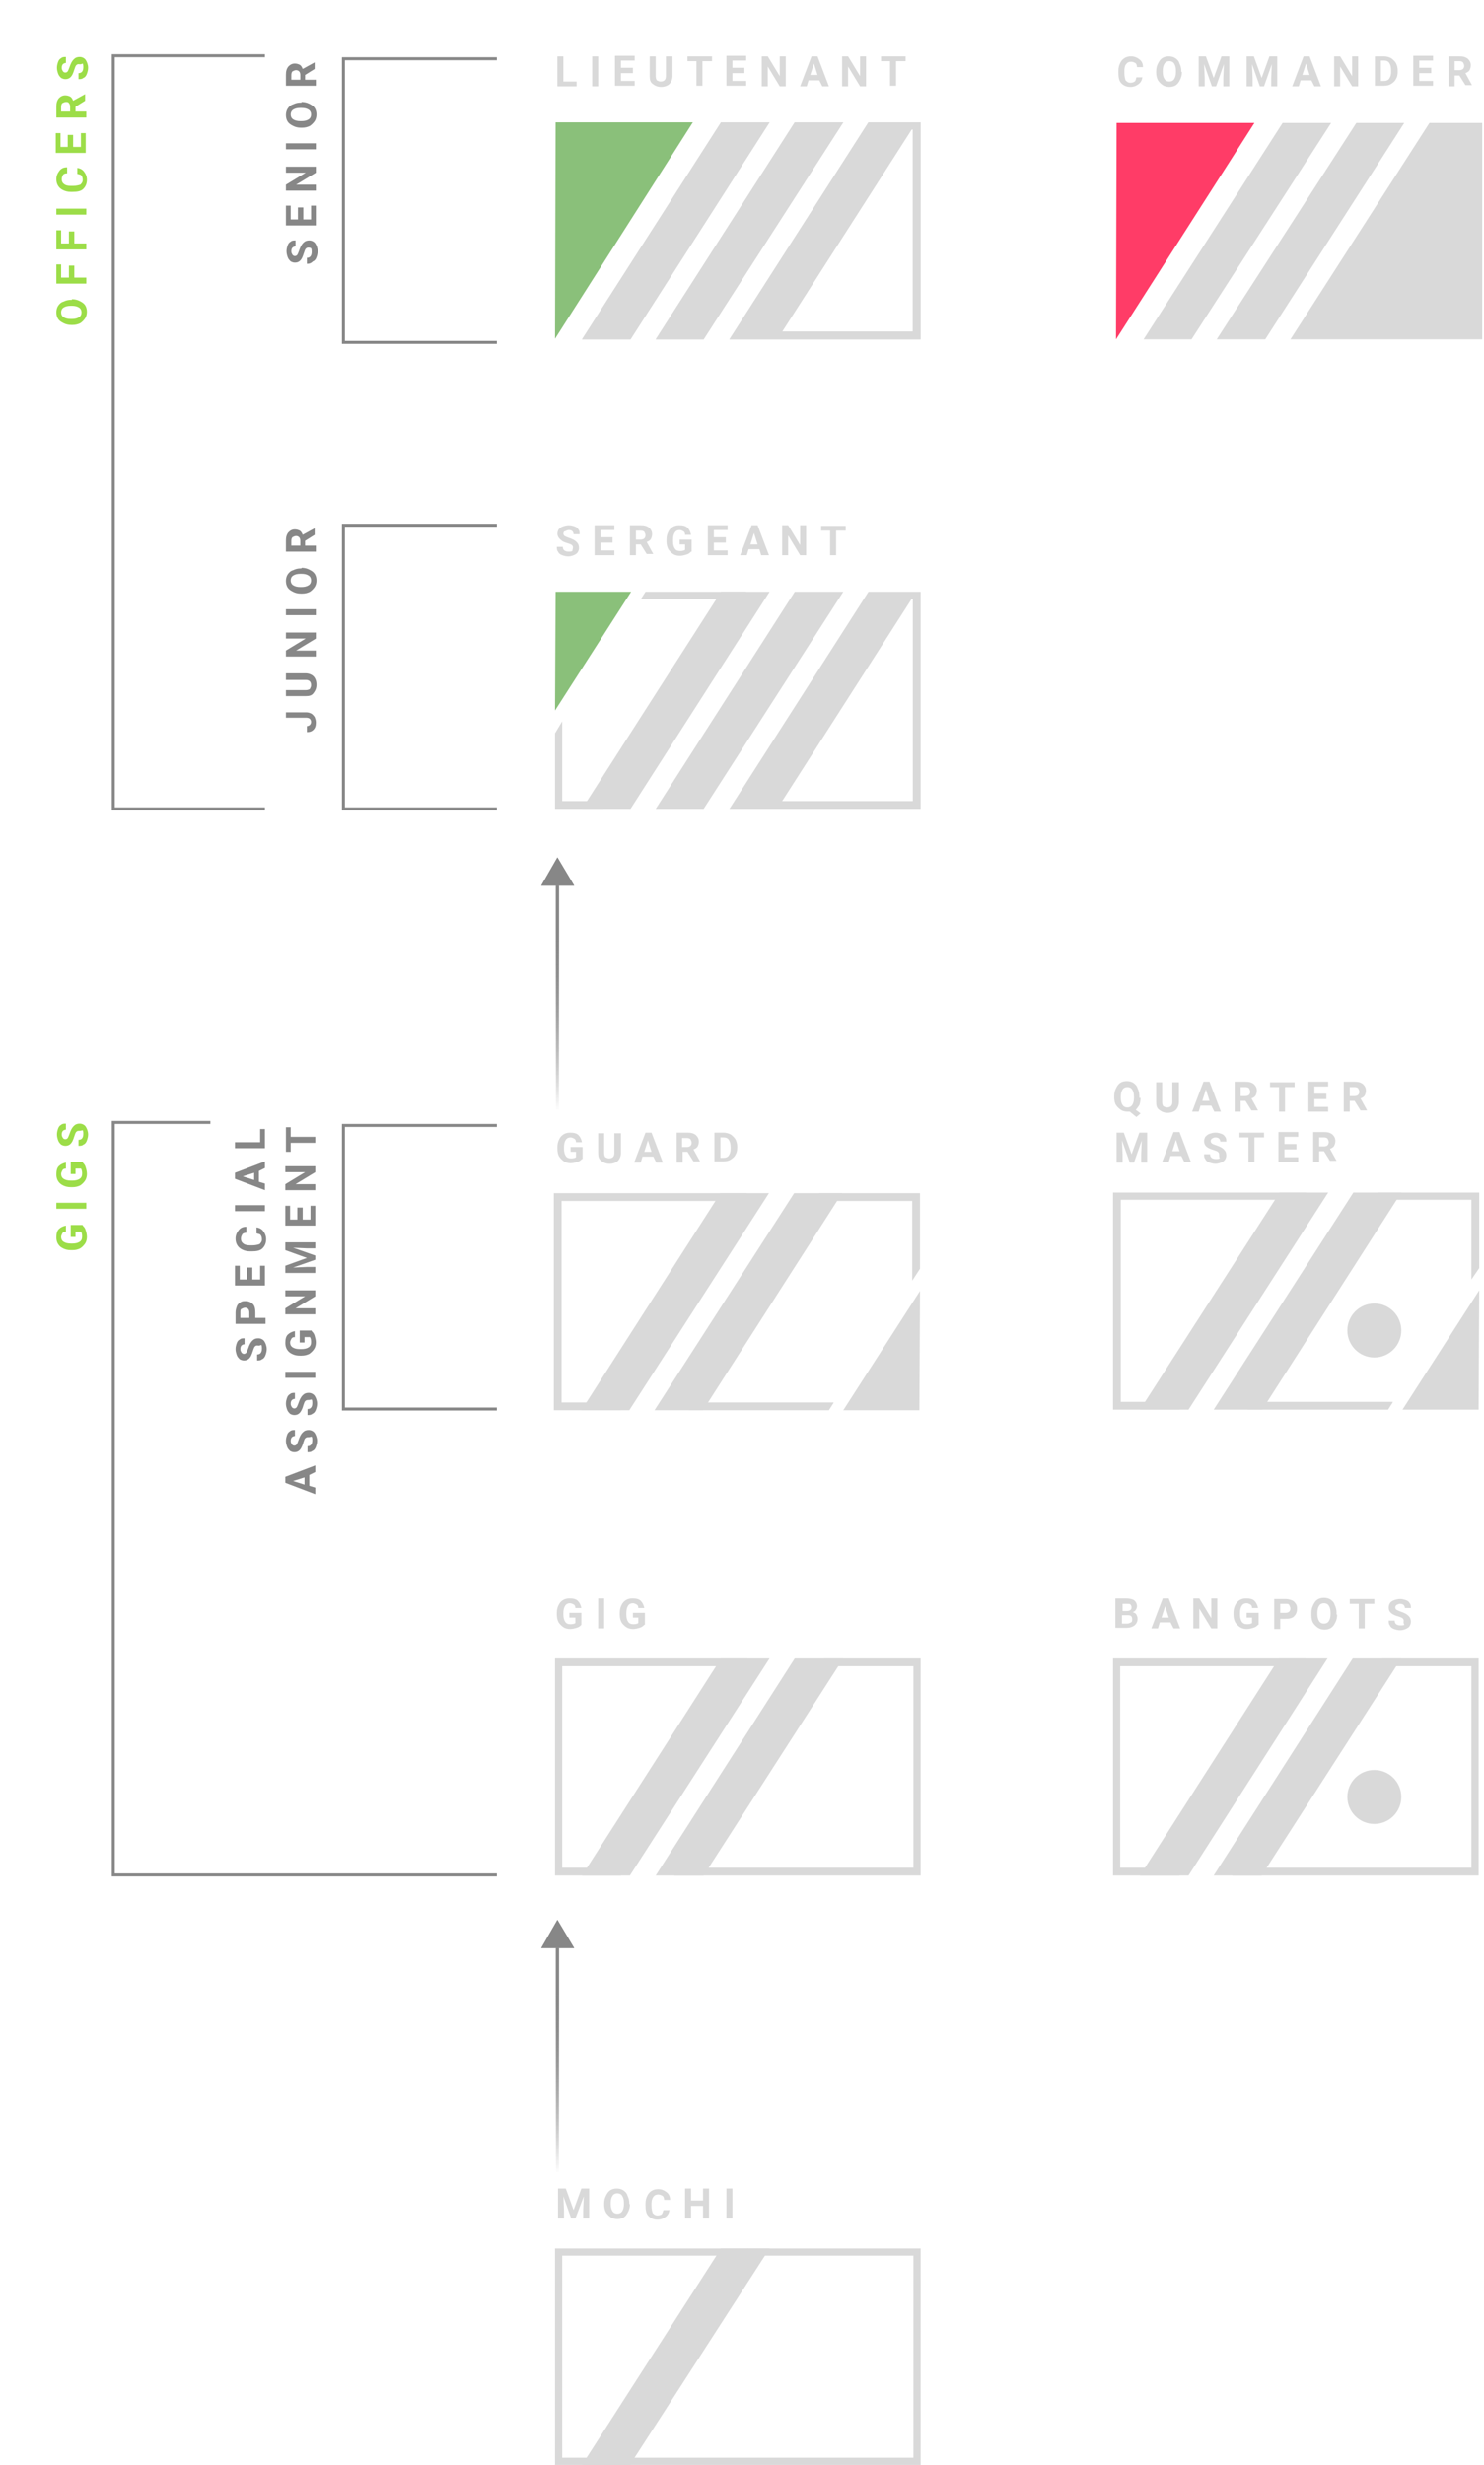 <?xml version="1.0" encoding="utf-8"?>
<!-- Generator: Adobe Illustrator 27.5.0, SVG Export Plug-In . SVG Version: 6.00 Build 0)  -->
<svg version="1.1" id="Layer_1" xmlns="http://www.w3.org/2000/svg" xmlns:xlink="http://www.w3.org/1999/xlink" x="0px" y="0px"
	 viewBox="0 0 247.6 411.1" style="enable-background:new 0 0 247.6 411.1;" xml:space="preserve">
<style type="text/css">
	.st0{fill:#8AC07A;}
	.st1{fill:#D9D9D9;}
	.st2{fill:#9CDD48;}
	.st3{fill:#878787;}
	.st4{fill:#FF3C67;}
	.st5{fill:none;stroke:#878787;stroke-width:0.5;stroke-miterlimit:10;}
	.st6{fill:none;stroke:url(#SVGID_1_);stroke-width:0.5;stroke-miterlimit:10;}
	.st7{fill:none;stroke:url(#SVGID_00000038407449207862749150000017010451104960453806_);stroke-width:0.5;stroke-miterlimit:10;}
	.st8{fill:none;stroke:url(#SVGID_00000016755758066344205260000008745177191965309625_);stroke-width:0.5;stroke-miterlimit:10;}
	.st9{fill:none;stroke:url(#SVGID_00000145034327872755048460000011152701849692429971_);stroke-width:0.5;stroke-miterlimit:10;}
</style>
<g>
	<polygon class="st0" points="105.3,98.7 92.7,98.7 92.6,118.5 	"/>
	<g>
		<polygon class="st1" points="132.6,98.7 109.4,134.9 117.4,134.9 140.7,98.7 		"/>
		<polygon class="st1" points="124.8,98.7 123.1,98.7 120.3,98.7 97.1,134.9 105.2,134.9 128.4,98.7 		"/>
		<path class="st1" d="M152.9,98.7h-2.5h-5.5l-23.2,36.2h3.9h4.1h23.9V98.7H152.9z M152.4,133.6h-21.9l21.6-33.7h0.2V133.6z"/>
	</g>
	<g>
		<polygon class="st1" points="124.5,98.7 107.7,98.7 107,99.8 106.9,99.9 123.7,99.9 		"/>
		<polygon class="st1" points="101.5,133.6 93.8,133.6 93.8,120.3 92.6,122.3 92.6,134.9 100.7,134.9 		"/>
	</g>
	<g>
		<path class="st1" d="M95.6,91.3c0-0.2-0.1-0.3-0.2-0.4c-0.1-0.1-0.4-0.2-0.7-0.3c-0.4-0.1-0.6-0.2-0.8-0.3
			C93.3,89.9,93,89.5,93,89c0-0.3,0.1-0.5,0.2-0.7c0.2-0.2,0.4-0.4,0.7-0.5c0.3-0.1,0.6-0.2,1-0.2c0.4,0,0.7,0.1,1,0.2
			c0.3,0.1,0.5,0.3,0.6,0.5c0.2,0.2,0.2,0.5,0.2,0.8h-1c0-0.2-0.1-0.4-0.2-0.5c-0.1-0.1-0.3-0.2-0.6-0.2c-0.2,0-0.4,0.1-0.6,0.2
			C94.1,88.6,94,88.8,94,89c0,0.2,0.1,0.3,0.2,0.4c0.2,0.1,0.4,0.2,0.7,0.3c0.6,0.2,1,0.4,1.3,0.7s0.4,0.6,0.4,1
			c0,0.4-0.2,0.8-0.5,1c-0.3,0.2-0.8,0.4-1.3,0.4c-0.4,0-0.7-0.1-1-0.2c-0.3-0.1-0.6-0.3-0.7-0.6c-0.2-0.2-0.2-0.5-0.2-0.8h1
			c0,0.5,0.3,0.8,1,0.8c0.2,0,0.4,0,0.6-0.1C95.5,91.6,95.6,91.5,95.6,91.3z"/>
		<path class="st1" d="M102.2,90.5h-2v1.3h2.3v0.8h-3.3v-5h3.3v0.8h-2.3v1.2h2V90.5z"/>
		<path class="st1" d="M106.9,90.8h-0.8v1.8h-1v-5h1.8c0.6,0,1,0.1,1.4,0.4c0.3,0.3,0.5,0.6,0.5,1.1c0,0.3-0.1,0.6-0.2,0.8
			c-0.1,0.2-0.4,0.4-0.7,0.5l1.1,2v0h-1.1L106.9,90.8z M106.1,90h0.8c0.3,0,0.5-0.1,0.6-0.2c0.1-0.1,0.2-0.3,0.2-0.5
			c0-0.2-0.1-0.4-0.2-0.6c-0.1-0.1-0.3-0.2-0.6-0.2h-0.8V90z"/>
		<path class="st1" d="M115.3,92c-0.2,0.2-0.4,0.4-0.8,0.5c-0.3,0.1-0.7,0.2-1.1,0.2c-0.4,0-0.8-0.1-1.1-0.3
			c-0.3-0.2-0.6-0.5-0.8-0.8c-0.2-0.4-0.3-0.8-0.3-1.3V90c0-0.5,0.1-0.9,0.3-1.3c0.2-0.4,0.4-0.6,0.7-0.8c0.3-0.2,0.7-0.3,1.1-0.3
			c0.6,0,1.1,0.1,1.4,0.4c0.3,0.3,0.5,0.7,0.6,1.2h-1c0-0.3-0.1-0.5-0.3-0.6c-0.2-0.1-0.4-0.2-0.6-0.2c-0.3,0-0.6,0.1-0.8,0.4
			c-0.2,0.3-0.3,0.7-0.3,1.2v0.3c0,0.5,0.1,0.9,0.3,1.2s0.5,0.4,0.9,0.4c0.4,0,0.7-0.1,0.8-0.2v-0.9h-0.9V90h2V92z"/>
		<path class="st1" d="M121.1,90.5h-2v1.3h2.3v0.8h-3.3v-5h3.3v0.8h-2.3v1.2h2V90.5z"/>
		<path class="st1" d="M126.7,91.6h-1.8l-0.3,1h-1.1l1.9-5h1l1.9,5H127L126.7,91.6z M125.2,90.8h1.2l-0.6-1.9L125.2,90.8z"/>
		<path class="st1" d="M134.5,92.6h-1l-2-3.3v3.3h-1v-5h1l2,3.3v-3.3h1V92.6z"/>
		<path class="st1" d="M141,88.5h-1.5v4.1h-1v-4.1h-1.5v-0.8h4.1V88.5z"/>
	</g>
</g>
<g>
	<g>
		<g>
			<polygon class="st0" points="92.7,20.4 92.6,56.5 115.6,20.4 			"/>
		</g>
	</g>
	<g>
		<polygon class="st1" points="132.6,20.4 109.4,56.6 117.4,56.6 140.7,20.4 		"/>
		<polygon class="st1" points="124.8,20.4 123.1,20.4 120.3,20.4 97.1,56.6 105.2,56.6 128.4,20.4 		"/>
		<path class="st1" d="M152.9,20.4h-2.5h-5.5l-23.2,36.2h3.9h4.1h23.9V20.4H152.9z M152.4,55.3h-21.9l21.6-33.7h0.2V55.3z"/>
	</g>
	<g>
		<polygon class="st1" points="132.6,20.4 109.4,56.6 117.4,56.6 140.7,20.4 		"/>
		<polygon class="st1" points="124.8,20.4 123.1,20.4 120.3,20.4 97.1,56.6 105.2,56.6 128.4,20.4 		"/>
		<path class="st1" d="M152.9,20.4h-2.5h-5.5l-23.2,36.2h3.9h4.1h23.9V20.4H152.9z M152.4,55.3h-21.9l21.6-33.7h0.2V55.3z"/>
	</g>
	<g>
		<path class="st1" d="M94,13.6h2.2v0.8H93v-5h1V13.6z"/>
		<path class="st1" d="M99.8,14.4h-1v-5h1V14.4z"/>
		<path class="st1" d="M105.6,12.2h-2v1.3h2.3v0.8h-3.3v-5h3.3v0.8h-2.3v1.2h2V12.2z"/>
		<path class="st1" d="M112.2,9.4v3.3c0,0.5-0.2,1-0.5,1.3c-0.3,0.3-0.8,0.5-1.4,0.5c-0.6,0-1-0.2-1.4-0.5s-0.5-0.7-0.5-1.3V9.4h1
			v3.3c0,0.3,0.1,0.6,0.2,0.7c0.2,0.1,0.4,0.2,0.6,0.2c0.6,0,0.9-0.3,0.9-0.9V9.4H112.2z"/>
		<path class="st1" d="M118.7,10.2h-1.5v4.1h-1v-4.1h-1.5V9.4h4.1V10.2z"/>
		<path class="st1" d="M124.2,12.2h-2v1.3h2.3v0.8h-3.3v-5h3.3v0.8h-2.3v1.2h2V12.2z"/>
		<path class="st1" d="M131.1,14.4h-1l-2-3.3v3.3h-1v-5h1l2,3.3V9.4h1V14.4z"/>
		<path class="st1" d="M136.7,13.4h-1.8l-0.3,1h-1.1l1.9-5h1l1.9,5h-1.1L136.7,13.4z M135.2,12.5h1.2l-0.6-1.9L135.2,12.5z"/>
		<path class="st1" d="M144.5,14.4h-1l-2-3.3v3.3h-1v-5h1l2,3.3V9.4h1V14.4z"/>
		<path class="st1" d="M151,10.2h-1.5v4.1h-1v-4.1h-1.5V9.4h4.1V10.2z"/>
	</g>
</g>
<g>
	<path class="st2" d="M12,49.9c0.5,0,0.9,0.1,1.3,0.3s0.7,0.4,0.9,0.7c0.2,0.3,0.3,0.7,0.3,1.1c0,0.4-0.1,0.8-0.3,1.1
		s-0.5,0.6-0.8,0.8c-0.4,0.2-0.8,0.3-1.3,0.3h-0.2c-0.5,0-0.9-0.1-1.3-0.3c-0.4-0.2-0.7-0.4-0.9-0.7c-0.2-0.3-0.3-0.7-0.3-1.1
		s0.1-0.8,0.3-1.1c0.2-0.3,0.5-0.6,0.9-0.7c0.4-0.2,0.8-0.3,1.3-0.3H12z M11.8,51c-0.5,0-0.9,0.1-1.2,0.3c-0.3,0.2-0.4,0.5-0.4,0.8
		c0,0.3,0.1,0.6,0.4,0.8s0.7,0.3,1.2,0.3H12c0.5,0,0.9-0.1,1.2-0.3s0.4-0.5,0.4-0.8c0-0.3-0.1-0.6-0.4-0.8C12.9,51.1,12.5,51,12,51
		H11.8z"/>
	<path class="st2" d="M12.4,44.3v2h2v1h-5v-3.2h0.8v2.2h1.3v-2H12.4z"/>
	<path class="st2" d="M12.4,38.6v2h2v1h-5v-3.2h0.8v2.2h1.3v-2H12.4z"/>
	<path class="st2" d="M14.4,34.8v1h-5v-1H14.4z"/>
	<path class="st2" d="M12.7,28c0.5,0,1,0.2,1.3,0.6c0.3,0.4,0.5,0.8,0.5,1.4c0,0.6-0.2,1.1-0.6,1.5c-0.4,0.4-1,0.5-1.8,0.5h-0.3
		c-0.5,0-0.9-0.1-1.3-0.3c-0.4-0.2-0.6-0.4-0.8-0.7c-0.2-0.3-0.3-0.7-0.3-1.1c0-0.6,0.2-1,0.5-1.4s0.7-0.6,1.3-0.6v1
		c-0.3,0-0.6,0.1-0.7,0.3c-0.1,0.2-0.2,0.4-0.2,0.7c0,0.3,0.1,0.6,0.4,0.8c0.2,0.2,0.6,0.3,1.1,0.3h0.4c0.5,0,0.9-0.1,1.2-0.2
		c0.2-0.2,0.4-0.4,0.4-0.8c0-0.3-0.1-0.6-0.2-0.7c-0.1-0.2-0.4-0.2-0.7-0.3V28z"/>
	<path class="st2" d="M12.2,22.5v2h1.3v-2.3h0.8v3.3h-5v-3.3h0.8v2.3h1.2v-2H12.2z"/>
	<path class="st2" d="M12.6,17.8v0.8h1.8v1h-5v-1.8c0-0.6,0.1-1,0.4-1.4c0.3-0.3,0.6-0.5,1.1-0.5c0.3,0,0.6,0.1,0.8,0.2
		c0.2,0.1,0.4,0.4,0.5,0.7l2-1.1h0v1.1L12.6,17.8z M11.7,18.6v-0.8c0-0.3-0.1-0.5-0.2-0.6C11.4,17,11.2,17,11,17
		c-0.2,0-0.4,0.1-0.6,0.2c-0.1,0.1-0.2,0.3-0.2,0.6v0.8H11.7z"/>
	<path class="st2" d="M13.1,10.7c-0.2,0-0.3,0.1-0.4,0.2s-0.2,0.4-0.3,0.7s-0.2,0.6-0.3,0.8c-0.3,0.6-0.7,0.8-1.2,0.8
		c-0.3,0-0.5-0.1-0.7-0.2c-0.2-0.2-0.4-0.4-0.5-0.7c-0.1-0.3-0.2-0.6-0.2-1c0-0.4,0.1-0.7,0.2-1c0.1-0.3,0.3-0.5,0.5-0.6
		c0.2-0.2,0.5-0.2,0.8-0.2v1c-0.2,0-0.4,0.1-0.5,0.2c-0.1,0.1-0.2,0.3-0.2,0.6c0,0.3,0.1,0.4,0.2,0.6c0.1,0.1,0.2,0.2,0.4,0.2
		c0.2,0,0.3-0.1,0.4-0.2c0.1-0.2,0.2-0.4,0.3-0.7c0.2-0.6,0.4-1,0.7-1.3s0.6-0.4,1-0.4c0.4,0,0.8,0.2,1,0.5c0.2,0.3,0.4,0.8,0.4,1.3
		c0,0.4-0.1,0.7-0.2,1c-0.1,0.3-0.3,0.6-0.6,0.7c-0.2,0.2-0.5,0.2-0.8,0.2v-1c0.5,0,0.8-0.3,0.8-1c0-0.2,0-0.4-0.1-0.6
		C13.4,10.8,13.3,10.7,13.1,10.7z"/>
</g>
<g>
	<path class="st3" d="M47.7,119.8v-1h3.4c0.3,0,0.6,0.1,0.8,0.2c0.2,0.1,0.4,0.3,0.6,0.6c0.1,0.3,0.2,0.5,0.2,0.9
		c0,0.5-0.1,0.9-0.4,1.2c-0.3,0.3-0.6,0.4-1.1,0.4v-1c0.2,0,0.4-0.1,0.5-0.2s0.2-0.3,0.2-0.5c0-0.2-0.1-0.4-0.2-0.5
		c-0.1-0.1-0.3-0.2-0.6-0.2H47.7z"/>
	<path class="st3" d="M47.7,112.3H51c0.5,0,1,0.2,1.3,0.5c0.3,0.3,0.5,0.8,0.5,1.4c0,0.6-0.2,1-0.5,1.4s-0.7,0.5-1.3,0.5h-3.3v-1H51
		c0.3,0,0.6-0.1,0.7-0.2c0.1-0.2,0.2-0.4,0.2-0.6c0-0.6-0.3-0.9-0.9-0.9h-3.3V112.3z"/>
	<path class="st3" d="M52.7,105.5v1l-3.3,2h3.3v1h-5v-1l3.3-2h-3.3v-1H52.7z"/>
	<path class="st3" d="M52.7,101.6v1h-5v-1H52.7z"/>
	<path class="st3" d="M50.3,94.7c0.5,0,0.9,0.1,1.3,0.3s0.7,0.4,0.9,0.7c0.2,0.3,0.3,0.7,0.3,1.1c0,0.4-0.1,0.8-0.3,1.1
		s-0.5,0.6-0.8,0.8c-0.4,0.2-0.8,0.3-1.3,0.3h-0.2c-0.5,0-0.9-0.1-1.3-0.3c-0.4-0.2-0.7-0.4-0.9-0.7c-0.2-0.3-0.3-0.7-0.3-1.1
		s0.1-0.8,0.3-1.1c0.2-0.3,0.5-0.6,0.9-0.7c0.4-0.2,0.8-0.3,1.3-0.3H50.3z M50.1,95.7c-0.5,0-0.9,0.1-1.2,0.3
		c-0.3,0.2-0.4,0.5-0.4,0.8c0,0.3,0.1,0.6,0.4,0.8s0.7,0.3,1.2,0.3h0.2c0.5,0,0.9-0.1,1.2-0.3s0.4-0.5,0.4-0.8
		c0-0.3-0.1-0.6-0.4-0.8c-0.3-0.2-0.7-0.3-1.2-0.3H50.1z"/>
	<path class="st3" d="M50.9,90.2V91h1.8v1h-5v-1.8c0-0.6,0.1-1,0.4-1.4c0.3-0.3,0.6-0.5,1.1-0.5c0.3,0,0.6,0.1,0.8,0.2
		c0.2,0.1,0.4,0.4,0.5,0.7l2-1.1h0v1.1L50.9,90.2z M50.1,91v-0.8c0-0.3-0.1-0.5-0.2-0.6c-0.1-0.1-0.3-0.2-0.5-0.2
		c-0.2,0-0.4,0.1-0.6,0.2c-0.1,0.1-0.2,0.3-0.2,0.6V91H50.1z"/>
</g>
<g>
	<path class="st3" d="M51.4,41.3c-0.2,0-0.3,0.1-0.4,0.2s-0.2,0.4-0.3,0.7s-0.2,0.6-0.3,0.8c-0.3,0.6-0.7,0.8-1.2,0.8
		c-0.3,0-0.5-0.1-0.7-0.2c-0.2-0.2-0.4-0.4-0.5-0.7c-0.1-0.3-0.2-0.6-0.2-1c0-0.4,0.1-0.7,0.2-1c0.1-0.3,0.3-0.5,0.5-0.6
		c0.2-0.2,0.5-0.2,0.8-0.2v1c-0.2,0-0.4,0.1-0.5,0.2c-0.1,0.1-0.2,0.3-0.2,0.6c0,0.3,0.1,0.4,0.2,0.6c0.1,0.1,0.2,0.2,0.4,0.2
		c0.2,0,0.3-0.1,0.4-0.2c0.1-0.2,0.2-0.4,0.3-0.7c0.2-0.6,0.4-1,0.7-1.3s0.6-0.4,1-0.4c0.4,0,0.8,0.2,1,0.5c0.2,0.3,0.4,0.8,0.4,1.3
		c0,0.4-0.1,0.7-0.2,1c-0.1,0.3-0.3,0.6-0.6,0.7C51.8,44,51.5,44,51.2,44v-1c0.5,0,0.8-0.3,0.8-1c0-0.2,0-0.4-0.1-0.6
		C51.7,41.3,51.6,41.3,51.4,41.3z"/>
	<path class="st3" d="M50.6,34.6v2h1.3v-2.3h0.8v3.3h-5v-3.3h0.8v2.3h1.2v-2H50.6z"/>
	<path class="st3" d="M52.7,27.8v1l-3.3,2h3.3v1h-5v-1l3.3-2h-3.3v-1H52.7z"/>
	<path class="st3" d="M52.7,23.9v1h-5v-1H52.7z"/>
	<path class="st3" d="M50.3,17c0.5,0,0.9,0.1,1.3,0.3s0.7,0.4,0.9,0.7c0.2,0.3,0.3,0.7,0.3,1.1c0,0.4-0.1,0.8-0.3,1.1
		s-0.5,0.6-0.8,0.8c-0.4,0.2-0.8,0.3-1.3,0.3h-0.2c-0.5,0-0.9-0.1-1.3-0.3c-0.4-0.2-0.7-0.4-0.9-0.7c-0.2-0.3-0.3-0.7-0.3-1.1
		s0.1-0.8,0.3-1.1c0.2-0.3,0.5-0.6,0.9-0.7c0.4-0.2,0.8-0.3,1.3-0.3H50.3z M50.1,18c-0.5,0-0.9,0.1-1.2,0.3
		c-0.3,0.2-0.4,0.5-0.4,0.8c0,0.3,0.1,0.6,0.4,0.8s0.7,0.3,1.2,0.3h0.2c0.5,0,0.9-0.1,1.2-0.3s0.4-0.5,0.4-0.8
		c0-0.3-0.1-0.6-0.4-0.8c-0.3-0.2-0.7-0.3-1.2-0.3H50.1z"/>
	<path class="st3" d="M50.9,12.5v0.8h1.8v1h-5v-1.8c0-0.6,0.1-1,0.4-1.4c0.3-0.3,0.6-0.5,1.1-0.5c0.3,0,0.6,0.1,0.8,0.2
		c0.2,0.1,0.4,0.4,0.5,0.7l2-1.1h0v1.1L50.9,12.5z M50.1,13.3v-0.8c0-0.3-0.1-0.5-0.2-0.6c-0.1-0.1-0.3-0.2-0.5-0.2
		c-0.2,0-0.4,0.1-0.6,0.2c-0.1,0.1-0.2,0.3-0.2,0.6v0.8H50.1z"/>
</g>
<g>
	<path class="st2" d="M13.8,204.4c0.2,0.2,0.4,0.4,0.5,0.8c0.1,0.3,0.2,0.7,0.2,1.1c0,0.4-0.1,0.8-0.3,1.1c-0.2,0.3-0.5,0.6-0.8,0.8
		c-0.4,0.2-0.8,0.3-1.3,0.3h-0.3c-0.5,0-0.9-0.1-1.3-0.3c-0.4-0.2-0.6-0.4-0.8-0.7c-0.2-0.3-0.3-0.7-0.3-1.1c0-0.6,0.1-1.1,0.4-1.4
		s0.7-0.5,1.2-0.6v1c-0.3,0-0.5,0.1-0.6,0.3c-0.1,0.2-0.2,0.4-0.2,0.6c0,0.3,0.1,0.6,0.4,0.8c0.3,0.2,0.7,0.3,1.2,0.3h0.3
		c0.5,0,0.9-0.1,1.2-0.3s0.4-0.5,0.4-0.9c0-0.4-0.1-0.7-0.2-0.8h-0.9v0.9h-0.8v-2H13.8z"/>
	<path class="st2" d="M14.4,200.6v1h-5v-1H14.4z"/>
	<path class="st2" d="M13.8,193.9c0.2,0.2,0.4,0.4,0.5,0.8c0.1,0.3,0.2,0.7,0.2,1.1c0,0.4-0.1,0.8-0.3,1.1c-0.2,0.3-0.5,0.6-0.8,0.8
		c-0.4,0.2-0.8,0.3-1.3,0.3h-0.3c-0.5,0-0.9-0.1-1.3-0.3c-0.4-0.2-0.6-0.4-0.8-0.7c-0.2-0.3-0.3-0.7-0.3-1.1c0-0.6,0.1-1.1,0.4-1.4
		s0.7-0.5,1.2-0.6v1c-0.3,0-0.5,0.1-0.6,0.3c-0.1,0.2-0.2,0.4-0.2,0.6c0,0.3,0.1,0.6,0.4,0.8c0.3,0.2,0.7,0.3,1.2,0.3h0.3
		c0.5,0,0.9-0.1,1.2-0.3s0.4-0.5,0.4-0.9c0-0.4-0.1-0.7-0.2-0.8h-0.9v0.9h-0.8v-2H13.8z"/>
	<path class="st2" d="M13.1,188.6c-0.2,0-0.3,0.1-0.4,0.2s-0.2,0.4-0.3,0.7s-0.2,0.6-0.3,0.8c-0.3,0.6-0.7,0.8-1.2,0.8
		c-0.3,0-0.5-0.1-0.7-0.2c-0.2-0.2-0.4-0.4-0.5-0.7c-0.1-0.3-0.2-0.6-0.2-1c0-0.4,0.1-0.7,0.2-1c0.1-0.3,0.3-0.5,0.5-0.6
		c0.2-0.2,0.5-0.2,0.8-0.2v1c-0.2,0-0.4,0.1-0.5,0.2c-0.1,0.1-0.2,0.3-0.2,0.6c0,0.3,0.1,0.4,0.2,0.6c0.1,0.1,0.2,0.2,0.4,0.2
		c0.2,0,0.3-0.1,0.4-0.2c0.1-0.2,0.2-0.4,0.3-0.7c0.2-0.6,0.4-1,0.7-1.3s0.6-0.4,1-0.4c0.4,0,0.8,0.2,1,0.5c0.2,0.3,0.4,0.8,0.4,1.3
		c0,0.4-0.1,0.7-0.2,1c-0.1,0.3-0.3,0.6-0.6,0.7c-0.2,0.2-0.5,0.2-0.8,0.2v-1c0.5,0,0.8-0.3,0.8-1c0-0.2,0-0.4-0.1-0.6
		C13.4,188.6,13.3,188.6,13.1,188.6z"/>
</g>
<g>
	<polygon class="st1" points="234,235.1 246.7,235.1 246.8,215.2 	"/>
	<g>
		<polygon class="st1" points="225.8,198.9 202.5,235.1 210.6,235.1 233.8,198.9 		"/>
		<polygon class="st1" points="217.9,198.9 216.2,198.9 213.5,198.9 190.2,235.1 198.3,235.1 221.6,198.9 		"/>
	</g>
	<g>
		<polygon class="st1" points="208.2,235.1 231.6,235.1 232.3,234 232.4,233.8 209,233.8 		"/>
		<polygon class="st1" points="229.2,200.1 245.5,200.1 245.5,213.4 246.8,211.5 246.8,198.9 230,198.9 		"/>
	</g>
	<polygon class="st1" points="196.8,235.1 197.7,233.8 187,233.8 187,200.1 217,200.1 217.9,198.9 185.7,198.9 185.7,235.1 	"/>
	<circle class="st1" cx="229.3" cy="221.9" r="4.5"/>
	<g>
		<path class="st1" d="M190.3,183.1c0,0.5-0.1,0.9-0.2,1.2c-0.2,0.3-0.4,0.6-0.6,0.8l0.8,0.6l-0.7,0.6l-1.1-0.9c-0.1,0-0.2,0-0.4,0
			c-0.4,0-0.8-0.1-1.1-0.3c-0.3-0.2-0.6-0.5-0.8-0.8s-0.3-0.8-0.3-1.3v-0.2c0-0.5,0.1-0.9,0.3-1.3c0.2-0.4,0.4-0.7,0.7-0.9
			c0.3-0.2,0.7-0.3,1.1-0.3c0.4,0,0.8,0.1,1.1,0.3c0.3,0.2,0.6,0.5,0.7,0.9c0.2,0.4,0.3,0.8,0.3,1.3V183.1z M189.2,182.9
			c0-0.5-0.1-0.9-0.3-1.2c-0.2-0.3-0.5-0.4-0.8-0.4c-0.3,0-0.6,0.1-0.8,0.4c-0.2,0.3-0.3,0.7-0.3,1.2v0.2c0,0.5,0.1,0.9,0.3,1.2
			c0.2,0.3,0.5,0.4,0.8,0.4c0.3,0,0.6-0.1,0.8-0.4c0.2-0.3,0.3-0.7,0.3-1.2V182.9z"/>
		<path class="st1" d="M196.7,180.5v3.3c0,0.5-0.2,1-0.5,1.3c-0.3,0.3-0.8,0.5-1.4,0.5c-0.6,0-1-0.2-1.4-0.5s-0.5-0.7-0.5-1.3v-3.3
			h1v3.3c0,0.3,0.1,0.6,0.2,0.7c0.2,0.1,0.4,0.2,0.6,0.2c0.6,0,0.9-0.3,0.9-0.9v-3.3H196.7z"/>
		<path class="st1" d="M202.1,184.4h-1.8l-0.3,1h-1.1l1.9-5h1l1.9,5h-1.1L202.1,184.4z M200.6,183.6h1.2l-0.6-1.9L200.6,183.6z"/>
		<path class="st1" d="M207.8,183.6H207v1.8h-1v-5h1.8c0.6,0,1,0.1,1.4,0.4c0.3,0.3,0.5,0.6,0.5,1.1c0,0.3-0.1,0.6-0.2,0.8
			c-0.1,0.2-0.4,0.4-0.7,0.5l1.1,2v0h-1.1L207.8,183.6z M207,182.8h0.8c0.3,0,0.5-0.1,0.6-0.2c0.1-0.1,0.2-0.3,0.2-0.5
			c0-0.2-0.1-0.4-0.2-0.6c-0.1-0.1-0.3-0.2-0.6-0.2H207V182.8z"/>
		<path class="st1" d="M215.9,181.3h-1.5v4.1h-1v-4.1h-1.5v-0.8h4.1V181.3z"/>
		<path class="st1" d="M221.3,183.3h-2v1.3h2.3v0.8h-3.3v-5h3.3v0.8h-2.3v1.2h2V183.3z"/>
		<path class="st1" d="M226,183.6h-0.8v1.8h-1v-5h1.8c0.6,0,1,0.1,1.4,0.4c0.3,0.3,0.5,0.6,0.5,1.1c0,0.3-0.1,0.6-0.2,0.8
			c-0.1,0.2-0.4,0.4-0.7,0.5l1.1,2v0h-1.1L226,183.6z M225.2,182.8h0.8c0.3,0,0.5-0.1,0.6-0.2c0.1-0.1,0.2-0.3,0.2-0.5
			c0-0.2-0.1-0.4-0.2-0.6c-0.1-0.1-0.3-0.2-0.6-0.2h-0.8V182.8z"/>
		<path class="st1" d="M187.5,188.9l1.3,3.6l1.3-3.6h1.3v5h-1v-1.4l0.1-2.3l-1.3,3.7h-0.7l-1.3-3.7l0.1,2.3v1.4h-1v-5H187.5z"/>
		<path class="st1" d="M197.1,192.8h-1.8l-0.3,1h-1.1l1.9-5h1l1.9,5h-1.1L197.1,192.8z M195.6,192h1.2l-0.6-1.9L195.6,192z"/>
		<path class="st1" d="M203.4,192.5c0-0.2-0.1-0.3-0.2-0.4s-0.4-0.2-0.7-0.3s-0.6-0.2-0.8-0.3c-0.6-0.3-0.8-0.7-0.8-1.2
			c0-0.3,0.1-0.5,0.2-0.7c0.2-0.2,0.4-0.4,0.7-0.5c0.3-0.1,0.6-0.2,1-0.2c0.4,0,0.7,0.1,1,0.2c0.3,0.1,0.5,0.3,0.6,0.5
			c0.2,0.2,0.2,0.5,0.2,0.8h-1c0-0.2-0.1-0.4-0.2-0.5c-0.1-0.1-0.3-0.2-0.6-0.2c-0.3,0-0.4,0.1-0.6,0.2c-0.1,0.1-0.2,0.2-0.2,0.4
			c0,0.2,0.1,0.3,0.2,0.4s0.4,0.2,0.7,0.3c0.6,0.2,1,0.4,1.3,0.7s0.4,0.6,0.4,1c0,0.4-0.2,0.8-0.5,1c-0.3,0.2-0.8,0.4-1.3,0.4
			c-0.4,0-0.7-0.1-1-0.2c-0.3-0.1-0.6-0.3-0.7-0.6c-0.2-0.2-0.2-0.5-0.2-0.8h1c0,0.5,0.3,0.8,1,0.8c0.2,0,0.4,0,0.6-0.1
			C203.4,192.9,203.4,192.7,203.4,192.5z"/>
		<path class="st1" d="M210.8,189.7h-1.5v4.1h-1v-4.1h-1.5v-0.8h4.1V189.7z"/>
		<path class="st1" d="M216.3,191.7h-2v1.3h2.3v0.8h-3.3v-5h3.3v0.8h-2.3v1.2h2V191.7z"/>
		<path class="st1" d="M220.9,192h-0.8v1.8h-1v-5h1.8c0.6,0,1,0.1,1.4,0.4c0.3,0.3,0.5,0.6,0.5,1.1c0,0.3-0.1,0.6-0.2,0.8
			c-0.1,0.2-0.4,0.4-0.7,0.5l1.1,2v0h-1.1L220.9,192z M220.1,191.2h0.8c0.3,0,0.5-0.1,0.6-0.2c0.1-0.1,0.2-0.3,0.2-0.5
			c0-0.2-0.1-0.4-0.2-0.6c-0.1-0.1-0.3-0.2-0.6-0.2h-0.8V191.2z"/>
	</g>
</g>
<g>
	<path class="st1" d="M97,271c-0.2,0.2-0.4,0.4-0.8,0.5c-0.3,0.1-0.7,0.2-1.1,0.2c-0.4,0-0.8-0.1-1.1-0.3c-0.3-0.2-0.6-0.5-0.8-0.8
		c-0.2-0.4-0.3-0.8-0.3-1.3V269c0-0.5,0.1-0.9,0.3-1.3c0.2-0.4,0.4-0.6,0.7-0.8s0.7-0.3,1.1-0.3c0.6,0,1.1,0.1,1.4,0.4
		c0.3,0.3,0.5,0.7,0.6,1.2h-1c0-0.3-0.1-0.5-0.3-0.6c-0.2-0.1-0.4-0.2-0.6-0.2c-0.3,0-0.6,0.1-0.8,0.4c-0.2,0.3-0.3,0.7-0.3,1.2v0.3
		c0,0.5,0.1,0.9,0.3,1.2s0.5,0.4,0.9,0.4c0.4,0,0.7-0.1,0.8-0.2v-0.9H95V269h2V271z"/>
	<path class="st1" d="M100.8,271.6h-1v-5h1V271.6z"/>
	<path class="st1" d="M107.5,271c-0.2,0.2-0.4,0.4-0.8,0.5c-0.3,0.1-0.7,0.2-1.1,0.2c-0.4,0-0.8-0.1-1.1-0.3
		c-0.3-0.2-0.6-0.5-0.8-0.8c-0.2-0.4-0.3-0.8-0.3-1.3V269c0-0.5,0.1-0.9,0.3-1.3c0.2-0.4,0.4-0.6,0.7-0.8c0.3-0.2,0.7-0.3,1.1-0.3
		c0.6,0,1.1,0.1,1.4,0.4c0.3,0.3,0.5,0.7,0.6,1.2h-1c0-0.3-0.1-0.5-0.3-0.6c-0.2-0.1-0.4-0.2-0.6-0.2c-0.3,0-0.6,0.1-0.8,0.4
		c-0.2,0.3-0.3,0.7-0.3,1.2v0.3c0,0.5,0.1,0.9,0.3,1.2s0.5,0.4,0.9,0.4c0.4,0,0.7-0.1,0.8-0.2v-0.9h-0.9V269h2V271z"/>
</g>
<g>
	<polygon class="st1" points="132.6,276.6 109.4,312.8 117.4,312.8 140.7,276.6 	"/>
	<polygon class="st1" points="124.8,276.6 123.1,276.6 120.3,276.6 97.1,312.8 105.1,312.8 128.4,276.6 	"/>
</g>
<polygon class="st1" points="103.6,312.8 104.5,311.5 93.8,311.5 93.8,277.9 123.9,277.9 124.7,276.6 92.6,276.6 92.6,312.8 "/>
<polygon class="st1" points="137.5,276.6 136.6,277.9 152.4,277.9 152.4,311.5 113.4,311.5 112.5,312.8 153.6,312.8 153.6,276.6 "/>
<g>
	<path class="st1" d="M186.1,271.6v-5h1.7c0.6,0,1.1,0.1,1.4,0.3c0.3,0.2,0.5,0.6,0.5,1c0,0.2-0.1,0.5-0.2,0.6
		c-0.1,0.2-0.3,0.3-0.5,0.4c0.3,0.1,0.5,0.2,0.6,0.4c0.1,0.2,0.2,0.4,0.2,0.7c0,0.5-0.2,0.8-0.5,1.1c-0.3,0.2-0.7,0.4-1.3,0.4H186.1
		z M187.2,268.7h0.8c0.5,0,0.8-0.2,0.8-0.6c0-0.2-0.1-0.4-0.2-0.5c-0.1-0.1-0.3-0.1-0.6-0.1h-0.7V268.7z M187.2,269.5v1.3h0.9
		c0.2,0,0.4-0.1,0.6-0.2s0.2-0.3,0.2-0.5c0-0.5-0.2-0.7-0.7-0.7H187.2z"/>
	<path class="st1" d="M195.3,270.6h-1.8l-0.3,1h-1.1l1.9-5h1l1.9,5h-1.1L195.3,270.6z M193.8,269.8h1.2l-0.6-1.9L193.8,269.8z"/>
	<path class="st1" d="M203.1,271.6h-1l-2-3.3v3.3h-1v-5h1l2,3.3v-3.3h1V271.6z"/>
	<path class="st1" d="M209.9,271c-0.2,0.2-0.4,0.4-0.8,0.5c-0.3,0.1-0.7,0.2-1.1,0.2c-0.4,0-0.8-0.1-1.1-0.3
		c-0.3-0.2-0.6-0.5-0.8-0.8c-0.2-0.4-0.3-0.8-0.3-1.3V269c0-0.5,0.1-0.9,0.3-1.3c0.2-0.4,0.4-0.6,0.7-0.8s0.7-0.3,1.1-0.3
		c0.6,0,1.1,0.1,1.4,0.4c0.3,0.3,0.5,0.7,0.6,1.2h-1c0-0.3-0.1-0.5-0.3-0.6c-0.2-0.1-0.4-0.2-0.6-0.2c-0.3,0-0.6,0.1-0.8,0.4
		c-0.2,0.3-0.3,0.7-0.3,1.2v0.3c0,0.5,0.1,0.9,0.3,1.2s0.5,0.4,0.9,0.4c0.4,0,0.7-0.1,0.8-0.2v-0.9h-0.9V269h2V271z"/>
	<path class="st1" d="M213.6,269.9v1.8h-1v-5h1.9c0.4,0,0.7,0.1,1,0.2c0.3,0.1,0.5,0.3,0.7,0.6c0.2,0.3,0.2,0.5,0.2,0.9
		c0,0.5-0.2,0.9-0.5,1.2c-0.3,0.3-0.8,0.4-1.4,0.4H213.6z M213.6,269h0.9c0.3,0,0.5-0.1,0.6-0.2c0.1-0.1,0.2-0.3,0.2-0.5
		c0-0.2-0.1-0.4-0.2-0.6s-0.3-0.2-0.6-0.2h-0.9V269z"/>
	<path class="st1" d="M223.1,269.3c0,0.5-0.1,0.9-0.3,1.3c-0.2,0.4-0.4,0.7-0.7,0.9c-0.3,0.2-0.7,0.3-1.1,0.3
		c-0.4,0-0.8-0.1-1.1-0.3c-0.3-0.2-0.6-0.5-0.8-0.8s-0.3-0.8-0.3-1.3V269c0-0.5,0.1-0.9,0.3-1.3c0.2-0.4,0.4-0.7,0.7-0.9
		c0.3-0.2,0.7-0.3,1.1-0.3c0.4,0,0.8,0.1,1.1,0.3c0.3,0.2,0.6,0.5,0.7,0.9c0.2,0.4,0.3,0.8,0.3,1.3V269.3z M222,269
		c0-0.5-0.1-0.9-0.3-1.2c-0.2-0.3-0.5-0.4-0.8-0.4c-0.3,0-0.6,0.1-0.8,0.4c-0.2,0.3-0.3,0.7-0.3,1.2v0.2c0,0.5,0.1,0.9,0.3,1.2
		c0.2,0.3,0.5,0.4,0.8,0.4c0.3,0,0.6-0.1,0.8-0.4c0.2-0.3,0.3-0.7,0.3-1.2V269z"/>
	<path class="st1" d="M229.2,267.5h-1.5v4.1h-1v-4.1h-1.5v-0.8h4.1V267.5z"/>
	<path class="st1" d="M234.2,270.3c0-0.2-0.1-0.3-0.2-0.4c-0.1-0.1-0.4-0.2-0.7-0.3c-0.4-0.1-0.6-0.2-0.8-0.3
		c-0.6-0.3-0.8-0.7-0.8-1.2c0-0.3,0.1-0.5,0.2-0.7s0.4-0.4,0.7-0.5c0.3-0.1,0.6-0.2,1-0.2c0.4,0,0.7,0.1,1,0.2
		c0.3,0.1,0.5,0.3,0.6,0.5c0.2,0.2,0.2,0.5,0.2,0.8h-1c0-0.2-0.1-0.4-0.2-0.5c-0.1-0.1-0.3-0.2-0.6-0.2c-0.2,0-0.4,0.1-0.6,0.2
		c-0.1,0.1-0.2,0.2-0.2,0.4c0,0.2,0.1,0.3,0.2,0.4c0.2,0.1,0.4,0.2,0.7,0.3c0.6,0.2,1,0.4,1.3,0.7s0.4,0.6,0.4,1
		c0,0.4-0.2,0.8-0.5,1c-0.3,0.2-0.8,0.4-1.3,0.4c-0.4,0-0.7-0.1-1-0.2c-0.3-0.1-0.6-0.3-0.7-0.6c-0.2-0.2-0.2-0.5-0.2-0.8h1
		c0,0.5,0.3,0.8,1,0.8c0.2,0,0.4,0,0.6-0.1C234.1,270.6,234.2,270.5,234.2,270.3z"/>
</g>
<g>
	<polygon class="st1" points="225.7,276.6 202.5,312.8 210.5,312.8 233.8,276.6 	"/>
	<polygon class="st1" points="217.9,276.6 216.2,276.6 213.4,276.6 190.2,312.8 198.3,312.8 221.5,276.6 	"/>
</g>
<polygon class="st1" points="196.8,312.8 197.6,311.5 186.9,311.5 186.9,277.9 217,277.9 217.8,276.6 185.7,276.6 185.7,312.8 "/>
<polygon class="st1" points="230.6,276.6 229.8,277.9 245.5,277.9 245.5,311.5 206.5,311.5 205.6,312.8 246.7,312.8 246.7,276.6 "/>
<circle class="st1" cx="229.3" cy="299.7" r="4.5"/>
<g>
	<path class="st1" d="M94.4,365l1.3,3.6l1.3-3.6h1.3v5h-1v-1.4l0.1-2.3L96,370h-0.7l-1.3-3.7l0.1,2.3v1.4h-1v-5H94.4z"/>
	<path class="st1" d="M105.1,367.6c0,0.5-0.1,0.9-0.3,1.3c-0.2,0.4-0.4,0.7-0.7,0.9s-0.7,0.3-1.1,0.3c-0.4,0-0.8-0.1-1.1-0.3
		c-0.3-0.2-0.6-0.5-0.8-0.8c-0.2-0.4-0.3-0.8-0.3-1.3v-0.2c0-0.5,0.1-0.9,0.3-1.3c0.2-0.4,0.4-0.7,0.7-0.9s0.7-0.3,1.1-0.3
		c0.4,0,0.8,0.1,1.1,0.3c0.3,0.2,0.6,0.5,0.7,0.9c0.2,0.4,0.3,0.8,0.3,1.3V367.6z M104.1,367.4c0-0.5-0.1-0.9-0.3-1.2
		c-0.2-0.3-0.5-0.4-0.8-0.4c-0.3,0-0.6,0.1-0.8,0.4c-0.2,0.3-0.3,0.7-0.3,1.2v0.2c0,0.5,0.1,0.9,0.3,1.2c0.2,0.3,0.5,0.4,0.8,0.4
		c0.3,0,0.6-0.1,0.8-0.4c0.2-0.3,0.3-0.7,0.3-1.2V367.4z"/>
	<path class="st1" d="M111.7,368.4c0,0.5-0.2,1-0.6,1.3c-0.4,0.3-0.8,0.5-1.4,0.5c-0.6,0-1.1-0.2-1.5-0.6c-0.4-0.4-0.5-1-0.5-1.8
		v-0.3c0-0.5,0.1-0.9,0.3-1.3c0.2-0.4,0.4-0.6,0.7-0.8c0.3-0.2,0.7-0.3,1.1-0.3c0.6,0,1,0.2,1.4,0.5c0.4,0.3,0.6,0.7,0.6,1.3h-1
		c0-0.3-0.1-0.6-0.3-0.7c-0.2-0.1-0.4-0.2-0.7-0.2c-0.3,0-0.6,0.1-0.8,0.4s-0.3,0.6-0.3,1.1v0.4c0,0.5,0.1,0.9,0.2,1.2
		c0.2,0.2,0.4,0.4,0.8,0.4c0.3,0,0.6-0.1,0.7-0.2s0.2-0.4,0.3-0.7H111.7z"/>
	<path class="st1" d="M118.3,370h-1v-2.1h-2v2.1h-1v-5h1v2h2v-2h1V370z"/>
	<path class="st1" d="M122.2,370h-1v-5h1V370z"/>
</g>
<g>
	<polygon class="st1" points="124.8,375 123.1,375 120.3,375 97.1,411.1 105.1,411.1 128.4,375 	"/>
</g>
<polygon class="st1" points="103.6,411.1 104.5,409.9 93.8,409.9 93.8,376.2 123.9,376.2 124.7,375 92.6,375 92.6,411.1 "/>
<polygon class="st1" points="124.7,375 123.9,376.2 152.4,376.2 152.4,409.9 104.5,409.9 103.6,411.1 153.6,411.1 153.6,375 "/>
<g>
	<path class="st3" d="M42.9,224.4c-0.2,0-0.3,0.1-0.4,0.2s-0.2,0.4-0.3,0.7s-0.2,0.6-0.3,0.8c-0.3,0.6-0.7,0.8-1.2,0.8
		c-0.3,0-0.5-0.1-0.7-0.2c-0.2-0.2-0.4-0.4-0.5-0.7c-0.1-0.3-0.2-0.6-0.2-1c0-0.4,0.1-0.7,0.2-1c0.1-0.3,0.3-0.5,0.5-0.6
		c0.2-0.2,0.5-0.2,0.8-0.2v1c-0.2,0-0.4,0.1-0.5,0.2c-0.1,0.1-0.2,0.3-0.2,0.6c0,0.3,0.1,0.4,0.2,0.6c0.1,0.1,0.2,0.2,0.4,0.2
		c0.2,0,0.3-0.1,0.4-0.2c0.1-0.2,0.2-0.4,0.3-0.7c0.2-0.6,0.4-1,0.7-1.3s0.6-0.4,1-0.4c0.4,0,0.8,0.2,1,0.5c0.2,0.3,0.4,0.8,0.4,1.3
		c0,0.4-0.1,0.7-0.2,1c-0.1,0.3-0.3,0.6-0.6,0.7c-0.2,0.2-0.5,0.2-0.8,0.2v-1c0.5,0,0.8-0.3,0.8-1c0-0.2,0-0.4-0.1-0.6
		C43.2,224.5,43.1,224.4,42.9,224.4z"/>
	<path class="st3" d="M42.5,219.8h1.8v1h-5v-1.9c0-0.4,0.1-0.7,0.2-1c0.1-0.3,0.3-0.5,0.6-0.7c0.3-0.2,0.5-0.2,0.9-0.2
		c0.5,0,0.9,0.2,1.2,0.5c0.3,0.3,0.4,0.8,0.4,1.4V219.8z M41.6,219.8v-0.9c0-0.3-0.1-0.5-0.2-0.6c-0.1-0.1-0.3-0.2-0.5-0.2
		c-0.2,0-0.4,0.1-0.6,0.2s-0.2,0.3-0.2,0.6v0.9H41.6z"/>
	<path class="st3" d="M42.1,211.4v2h1.3v-2.3h0.8v3.3h-5v-3.3h0.8v2.3h1.2v-2H42.1z"/>
	<path class="st3" d="M42.6,204.7c0.5,0,1,0.2,1.3,0.6c0.3,0.4,0.5,0.8,0.5,1.4c0,0.6-0.2,1.1-0.6,1.5c-0.4,0.4-1,0.5-1.8,0.5h-0.3
		c-0.5,0-0.9-0.1-1.3-0.3c-0.4-0.2-0.6-0.4-0.8-0.7c-0.2-0.3-0.3-0.7-0.3-1.1c0-0.6,0.2-1,0.5-1.4s0.7-0.6,1.3-0.6v1
		c-0.3,0-0.6,0.1-0.7,0.3c-0.1,0.2-0.2,0.4-0.2,0.7c0,0.3,0.1,0.6,0.4,0.8c0.2,0.2,0.6,0.3,1.1,0.3h0.4c0.5,0,0.9-0.1,1.2-0.2
		c0.2-0.2,0.4-0.4,0.4-0.8c0-0.3-0.1-0.6-0.2-0.7c-0.1-0.2-0.4-0.2-0.7-0.3V204.7z"/>
	<path class="st3" d="M44.2,201v1h-5v-1H44.2z"/>
	<path class="st3" d="M43.2,195.3v1.8l1,0.3v1.1l-5-1.9v-1l5-1.9v1.1L43.2,195.3z M42.4,196.8v-1.2l-1.9,0.6L42.4,196.8z"/>
	<path class="st3" d="M43.4,190.5v-2.2h0.8v3.2h-5v-1H43.4z"/>
	<path class="st3" d="M51.6,246v1.8l1,0.3v1.1l-5-1.9v-1l5-1.9v1.1L51.6,246z M50.8,247.6v-1.2l-1.9,0.6L50.8,247.6z"/>
	<path class="st3" d="M51.3,239.7c-0.2,0-0.3,0.1-0.4,0.2c-0.1,0.1-0.2,0.4-0.3,0.7c-0.1,0.4-0.2,0.6-0.3,0.8
		c-0.3,0.6-0.7,0.8-1.2,0.8c-0.3,0-0.5-0.1-0.7-0.2c-0.2-0.2-0.4-0.4-0.5-0.7c-0.1-0.3-0.2-0.6-0.2-1c0-0.4,0.1-0.7,0.2-1
		s0.3-0.5,0.5-0.6c0.2-0.2,0.5-0.2,0.8-0.2v1c-0.2,0-0.4,0.1-0.5,0.2c-0.1,0.1-0.2,0.3-0.2,0.6c0,0.3,0.1,0.4,0.2,0.6
		c0.1,0.1,0.2,0.2,0.4,0.2c0.2,0,0.3-0.1,0.4-0.2c0.1-0.2,0.2-0.4,0.3-0.7c0.2-0.6,0.4-1,0.7-1.3s0.6-0.4,1-0.4c0.4,0,0.8,0.2,1,0.5
		s0.4,0.8,0.4,1.3c0,0.4-0.1,0.7-0.2,1c-0.1,0.3-0.3,0.6-0.6,0.7c-0.2,0.2-0.5,0.2-0.8,0.2v-1c0.5,0,0.8-0.3,0.8-1
		c0-0.2,0-0.4-0.1-0.6C51.6,239.7,51.5,239.7,51.3,239.7z"/>
	<path class="st3" d="M51.3,233.5c-0.2,0-0.3,0.1-0.4,0.2c-0.1,0.1-0.2,0.4-0.3,0.7c-0.1,0.4-0.2,0.6-0.3,0.8
		c-0.3,0.6-0.7,0.8-1.2,0.8c-0.3,0-0.5-0.1-0.7-0.2c-0.2-0.2-0.4-0.4-0.5-0.7c-0.1-0.3-0.2-0.6-0.2-1c0-0.4,0.1-0.7,0.2-1
		s0.3-0.5,0.5-0.6c0.2-0.2,0.5-0.2,0.8-0.2v1c-0.2,0-0.4,0.1-0.5,0.2c-0.1,0.1-0.2,0.3-0.2,0.6c0,0.3,0.1,0.4,0.2,0.6
		c0.1,0.1,0.2,0.2,0.4,0.2c0.2,0,0.3-0.1,0.4-0.2c0.1-0.2,0.2-0.4,0.3-0.7c0.2-0.6,0.4-1,0.7-1.3s0.6-0.4,1-0.4c0.4,0,0.8,0.2,1,0.5
		s0.4,0.8,0.4,1.3c0,0.4-0.1,0.7-0.2,1c-0.1,0.3-0.3,0.6-0.6,0.7c-0.2,0.2-0.5,0.2-0.8,0.2v-1c0.5,0,0.8-0.3,0.8-1
		c0-0.2,0-0.4-0.1-0.6C51.6,233.5,51.5,233.5,51.3,233.5z"/>
	<path class="st3" d="M52.6,228.8v1h-5v-1H52.6z"/>
	<path class="st3" d="M52,222c0.2,0.2,0.4,0.4,0.5,0.8s0.2,0.7,0.2,1.1c0,0.4-0.1,0.8-0.3,1.1c-0.2,0.3-0.5,0.6-0.8,0.8
		c-0.4,0.2-0.8,0.3-1.3,0.3H50c-0.5,0-0.9-0.1-1.3-0.3c-0.4-0.2-0.6-0.4-0.8-0.7c-0.2-0.3-0.3-0.7-0.3-1.1c0-0.6,0.1-1.1,0.4-1.4
		c0.3-0.3,0.7-0.5,1.2-0.6v1c-0.3,0-0.5,0.1-0.6,0.3c-0.1,0.2-0.2,0.4-0.2,0.6c0,0.3,0.1,0.6,0.4,0.8c0.3,0.2,0.7,0.3,1.2,0.3h0.3
		c0.5,0,0.9-0.1,1.2-0.3s0.4-0.5,0.4-0.9c0-0.4-0.1-0.7-0.2-0.8h-0.9v0.9H50v-2H52z"/>
	<path class="st3" d="M52.6,215.2v1l-3.3,2h3.3v1h-5v-1l3.3-2h-3.3v-1H52.6z"/>
	<path class="st3" d="M47.6,211.1l3.6-1.3l-3.6-1.3v-1.3h5v1h-1.4l-2.3-0.1l3.7,1.3v0.7l-3.7,1.3l2.3-0.1h1.4v1h-5V211.1z"/>
	<path class="st3" d="M50.5,201.4v2h1.3v-2.3h0.8v3.3h-5v-3.3h0.8v2.3h1.2v-2H50.5z"/>
	<path class="st3" d="M52.6,194.5v1l-3.3,2h3.3v1h-5v-1l3.3-2h-3.3v-1H52.6z"/>
	<path class="st3" d="M48.5,188.1v1.5h4.1v1h-4.1v1.5h-0.8v-4.1H48.5z"/>
</g>
<g>
	<g>
		<path class="st1" d="M97.1,193.3c-0.2,0.2-0.4,0.4-0.8,0.5c-0.3,0.1-0.7,0.2-1.1,0.2c-0.4,0-0.8-0.1-1.1-0.3
			c-0.3-0.2-0.6-0.5-0.8-0.8s-0.3-0.8-0.3-1.3v-0.3c0-0.5,0.1-0.9,0.3-1.3c0.2-0.4,0.4-0.6,0.7-0.8c0.3-0.2,0.7-0.3,1.1-0.3
			c0.6,0,1.1,0.1,1.4,0.4c0.3,0.3,0.5,0.7,0.6,1.2h-1c0-0.3-0.1-0.5-0.3-0.6s-0.4-0.2-0.6-0.2c-0.3,0-0.6,0.1-0.8,0.4
			c-0.2,0.3-0.3,0.7-0.3,1.2v0.3c0,0.5,0.1,0.9,0.3,1.2s0.5,0.4,0.9,0.4c0.4,0,0.7-0.1,0.8-0.2v-0.9h-0.9v-0.8h2V193.3z"/>
		<path class="st1" d="M103.6,189v3.3c0,0.5-0.2,1-0.5,1.3c-0.3,0.3-0.8,0.5-1.4,0.5c-0.6,0-1-0.2-1.4-0.5s-0.5-0.7-0.5-1.3V189h1
			v3.3c0,0.3,0.1,0.6,0.2,0.7c0.2,0.1,0.4,0.2,0.6,0.2c0.6,0,0.9-0.3,0.9-0.9V189H103.6z"/>
		<path class="st1" d="M109,192.9h-1.8l-0.3,1h-1.1l1.9-5h1l1.9,5h-1.1L109,192.9z M107.5,192.1h1.2l-0.6-1.9L107.5,192.1z"/>
		<path class="st1" d="M114.7,192.1h-0.8v1.8h-1v-5h1.8c0.6,0,1,0.1,1.4,0.4c0.3,0.3,0.5,0.6,0.5,1.1c0,0.3-0.1,0.6-0.2,0.8
			c-0.1,0.2-0.4,0.4-0.7,0.5l1.1,2v0h-1.1L114.7,192.1z M113.8,191.3h0.8c0.3,0,0.5-0.1,0.6-0.2c0.1-0.1,0.2-0.3,0.2-0.5
			c0-0.2-0.1-0.4-0.2-0.6c-0.1-0.1-0.3-0.2-0.6-0.2h-0.8V191.3z"/>
		<path class="st1" d="M119.2,193.9v-5h1.5c0.4,0,0.8,0.1,1.2,0.3c0.3,0.2,0.6,0.5,0.8,0.8c0.2,0.4,0.3,0.8,0.3,1.2v0.2
			c0,0.5-0.1,0.9-0.3,1.2c-0.2,0.4-0.5,0.6-0.8,0.8c-0.3,0.2-0.7,0.3-1.2,0.3H119.2z M120.2,189.8v3.3h0.5c0.4,0,0.7-0.1,0.9-0.4
			s0.3-0.6,0.3-1.1v-0.3c0-0.5-0.1-0.9-0.3-1.2c-0.2-0.3-0.5-0.4-0.9-0.4H120.2z"/>
	</g>
	<g>
		<polygon class="st1" points="140.7,235.2 153.4,235.2 153.5,215.3 		"/>
		<g>
			<polygon class="st1" points="132.5,199 109.2,235.2 117.3,235.2 140.5,199 			"/>
			<polygon class="st1" points="124.6,199 123,199 120.2,199 97,235.2 105,235.2 128.3,199 			"/>
		</g>
		<g>
			<polygon class="st1" points="114.9,235.2 138.3,235.2 139,234.1 139.1,233.9 115.7,233.9 			"/>
			<polygon class="st1" points="135.9,200.3 152.2,200.3 152.2,213.6 153.5,211.6 153.5,199 136.7,199 			"/>
		</g>
		<polygon class="st1" points="103.5,235.2 104.4,233.9 93.7,233.9 93.7,200.3 123.7,200.3 124.6,199 92.4,199 92.4,235.2 		"/>
	</g>
</g>
<g>
	<g>
		<g>
			<polygon class="st4" points="186.3,20.5 186.2,56.6 209.3,20.5 			"/>
		</g>
	</g>
	<g>
		<polygon class="st1" points="234.3,20.5 226.3,20.5 203,56.6 211.1,56.6 		"/>
	</g>
	<g>
		<polygon class="st1" points="246.6,20.5 246.6,20.5 238.5,20.5 215.3,56.6 219.2,56.6 219.2,56.6 247.3,56.6 247.3,20.5 		"/>
	</g>
	<g>
		<polygon class="st1" points="222.1,20.5 214,20.5 190.8,56.6 198.8,56.6 		"/>
	</g>
	<g>
		<path class="st1" d="M190.6,12.7c0,0.5-0.2,1-0.6,1.3c-0.4,0.3-0.8,0.5-1.4,0.5c-0.6,0-1.1-0.2-1.5-0.6c-0.4-0.4-0.5-1-0.5-1.8
			v-0.3c0-0.5,0.1-0.9,0.3-1.3c0.2-0.4,0.4-0.6,0.7-0.8c0.3-0.2,0.7-0.3,1.1-0.3c0.6,0,1,0.2,1.4,0.5c0.4,0.3,0.6,0.7,0.6,1.3h-1
			c0-0.3-0.1-0.6-0.3-0.7c-0.2-0.1-0.4-0.2-0.7-0.2c-0.3,0-0.6,0.1-0.8,0.4c-0.2,0.2-0.3,0.6-0.3,1.1v0.4c0,0.5,0.1,0.9,0.2,1.2
			c0.2,0.2,0.4,0.4,0.8,0.4c0.3,0,0.6-0.1,0.7-0.2c0.2-0.1,0.2-0.4,0.3-0.7H190.6z"/>
		<path class="st1" d="M197.2,12c0,0.5-0.1,0.9-0.3,1.3c-0.2,0.4-0.4,0.7-0.7,0.9c-0.3,0.2-0.7,0.3-1.1,0.3c-0.4,0-0.8-0.1-1.1-0.3
			c-0.3-0.2-0.6-0.5-0.8-0.8c-0.2-0.4-0.3-0.8-0.3-1.3v-0.2c0-0.5,0.1-0.9,0.3-1.3c0.2-0.4,0.4-0.7,0.7-0.9c0.3-0.2,0.7-0.3,1.1-0.3
			c0.4,0,0.8,0.1,1.1,0.3c0.3,0.2,0.6,0.5,0.7,0.9c0.2,0.4,0.3,0.8,0.3,1.3V12z M196.2,11.8c0-0.5-0.1-0.9-0.3-1.2
			c-0.2-0.3-0.5-0.4-0.8-0.4c-0.3,0-0.6,0.1-0.8,0.4c-0.2,0.3-0.3,0.7-0.3,1.2V12c0,0.5,0.1,0.9,0.3,1.2c0.2,0.3,0.5,0.4,0.8,0.4
			c0.3,0,0.6-0.1,0.8-0.4c0.2-0.3,0.3-0.7,0.3-1.2V11.8z"/>
		<path class="st1" d="M201.2,9.4l1.3,3.6l1.3-3.6h1.3v5h-1V13l0.1-2.3l-1.3,3.7h-0.7l-1.3-3.7l0.1,2.3v1.4h-1v-5H201.2z"/>
		<path class="st1" d="M209.2,9.4l1.3,3.6l1.3-3.6h1.3v5h-1V13l0.1-2.3l-1.3,3.7h-0.7l-1.3-3.7l0.1,2.3v1.4h-1v-5H209.2z"/>
		<path class="st1" d="M218.8,13.4H217l-0.3,1h-1.1l1.9-5h1l1.9,5h-1.1L218.8,13.4z M217.3,12.5h1.2l-0.6-1.9L217.3,12.5z"/>
		<path class="st1" d="M226.6,14.4h-1l-2-3.3v3.3h-1v-5h1l2,3.3V9.4h1V14.4z"/>
		<path class="st1" d="M229.4,14.4v-5h1.5c0.4,0,0.8,0.1,1.2,0.3c0.3,0.2,0.6,0.5,0.8,0.8c0.2,0.4,0.3,0.8,0.3,1.2V12
			c0,0.5-0.1,0.9-0.3,1.2c-0.2,0.4-0.5,0.6-0.8,0.8c-0.3,0.2-0.7,0.3-1.2,0.3H229.4z M230.4,10.2v3.3h0.5c0.4,0,0.7-0.1,0.9-0.4
			s0.3-0.6,0.3-1.1v-0.3c0-0.5-0.1-0.9-0.3-1.2c-0.2-0.3-0.5-0.4-0.9-0.4H230.4z"/>
		<path class="st1" d="M238.8,12.2h-2v1.3h2.3v0.8h-3.3v-5h3.3v0.8h-2.3v1.2h2V12.2z"/>
		<path class="st1" d="M243.5,12.6h-0.8v1.8h-1v-5h1.8c0.6,0,1,0.1,1.4,0.4c0.3,0.3,0.5,0.6,0.5,1.1c0,0.3-0.1,0.6-0.2,0.8
			c-0.1,0.2-0.4,0.4-0.7,0.5l1.1,2v0h-1.1L243.5,12.6z M242.7,11.7h0.8c0.3,0,0.5-0.1,0.6-0.2c0.1-0.1,0.2-0.3,0.2-0.5
			c0-0.2-0.1-0.4-0.2-0.6c-0.1-0.1-0.3-0.2-0.6-0.2h-0.8V11.7z"/>
	</g>
</g>
<polyline class="st5" points="44.2,9.3 18.9,9.3 18.9,134.9 44.2,134.9 "/>
<polyline class="st5" points="82.9,87.6 57.3,87.6 57.3,134.9 82.9,134.9 "/>
<polyline class="st5" points="82.9,9.8 57.3,9.8 57.3,57.1 82.9,57.1 "/>
<polyline class="st5" points="35.1,187.2 18.9,187.2 18.9,312.7 82.9,312.7 "/>
<polyline class="st5" points="82.9,187.7 57.3,187.7 57.3,235 82.9,235 "/>
<g>
	<linearGradient id="SVGID_1_" gradientUnits="userSpaceOnUse" x1="93.046" y1="147.74" x2="93.046" y2="185.272">
		<stop  offset="0.206" style="stop-color:#878787"/>
		<stop  offset="1" style="stop-color:#878787;stop-opacity:0"/>
	</linearGradient>
	<line class="st6" x1="93" y1="185.3" x2="93" y2="147.7"/>
	
		<linearGradient id="SVGID_00000122680128119087119150000013769387070260488864_" gradientUnits="userSpaceOnUse" x1="93.046" y1="147.74" x2="93.046" y2="185.272">
		<stop  offset="0.206" style="stop-color:#878787"/>
		<stop  offset="1" style="stop-color:#878787;stop-opacity:0"/>
	</linearGradient>
	
		<line style="fill:none;stroke:url(#SVGID_00000122680128119087119150000013769387070260488864_);stroke-width:0.5;stroke-miterlimit:10;" x1="93" y1="185.3" x2="93" y2="147.7"/>
	<polygon class="st3" points="93,143 90.3,147.7 95.8,147.7 	"/>
	<polygon class="st3" points="93,143 90.3,147.7 95.8,147.7 	"/>
</g>
<g>
	
		<linearGradient id="SVGID_00000101072439324521393530000013704549991967330471_" gradientUnits="userSpaceOnUse" x1="93.046" y1="324.928" x2="93.046" y2="362.46">
		<stop  offset="0.206" style="stop-color:#878787"/>
		<stop  offset="1" style="stop-color:#878787;stop-opacity:0"/>
	</linearGradient>
	
		<line style="fill:none;stroke:url(#SVGID_00000101072439324521393530000013704549991967330471_);stroke-width:0.5;stroke-miterlimit:10;" x1="93" y1="362.5" x2="93" y2="324.9"/>
	
		<linearGradient id="SVGID_00000173147064672184266830000004860709792624339118_" gradientUnits="userSpaceOnUse" x1="93.046" y1="324.928" x2="93.046" y2="362.46">
		<stop  offset="0.206" style="stop-color:#878787"/>
		<stop  offset="1" style="stop-color:#878787;stop-opacity:0"/>
	</linearGradient>
	
		<line style="fill:none;stroke:url(#SVGID_00000173147064672184266830000004860709792624339118_);stroke-width:0.5;stroke-miterlimit:10;" x1="93" y1="362.5" x2="93" y2="324.9"/>
	<polygon class="st3" points="93,320.2 90.3,324.9 95.8,324.9 	"/>
	<polygon class="st3" points="93,320.2 90.3,324.9 95.8,324.9 	"/>
</g>
</svg>
